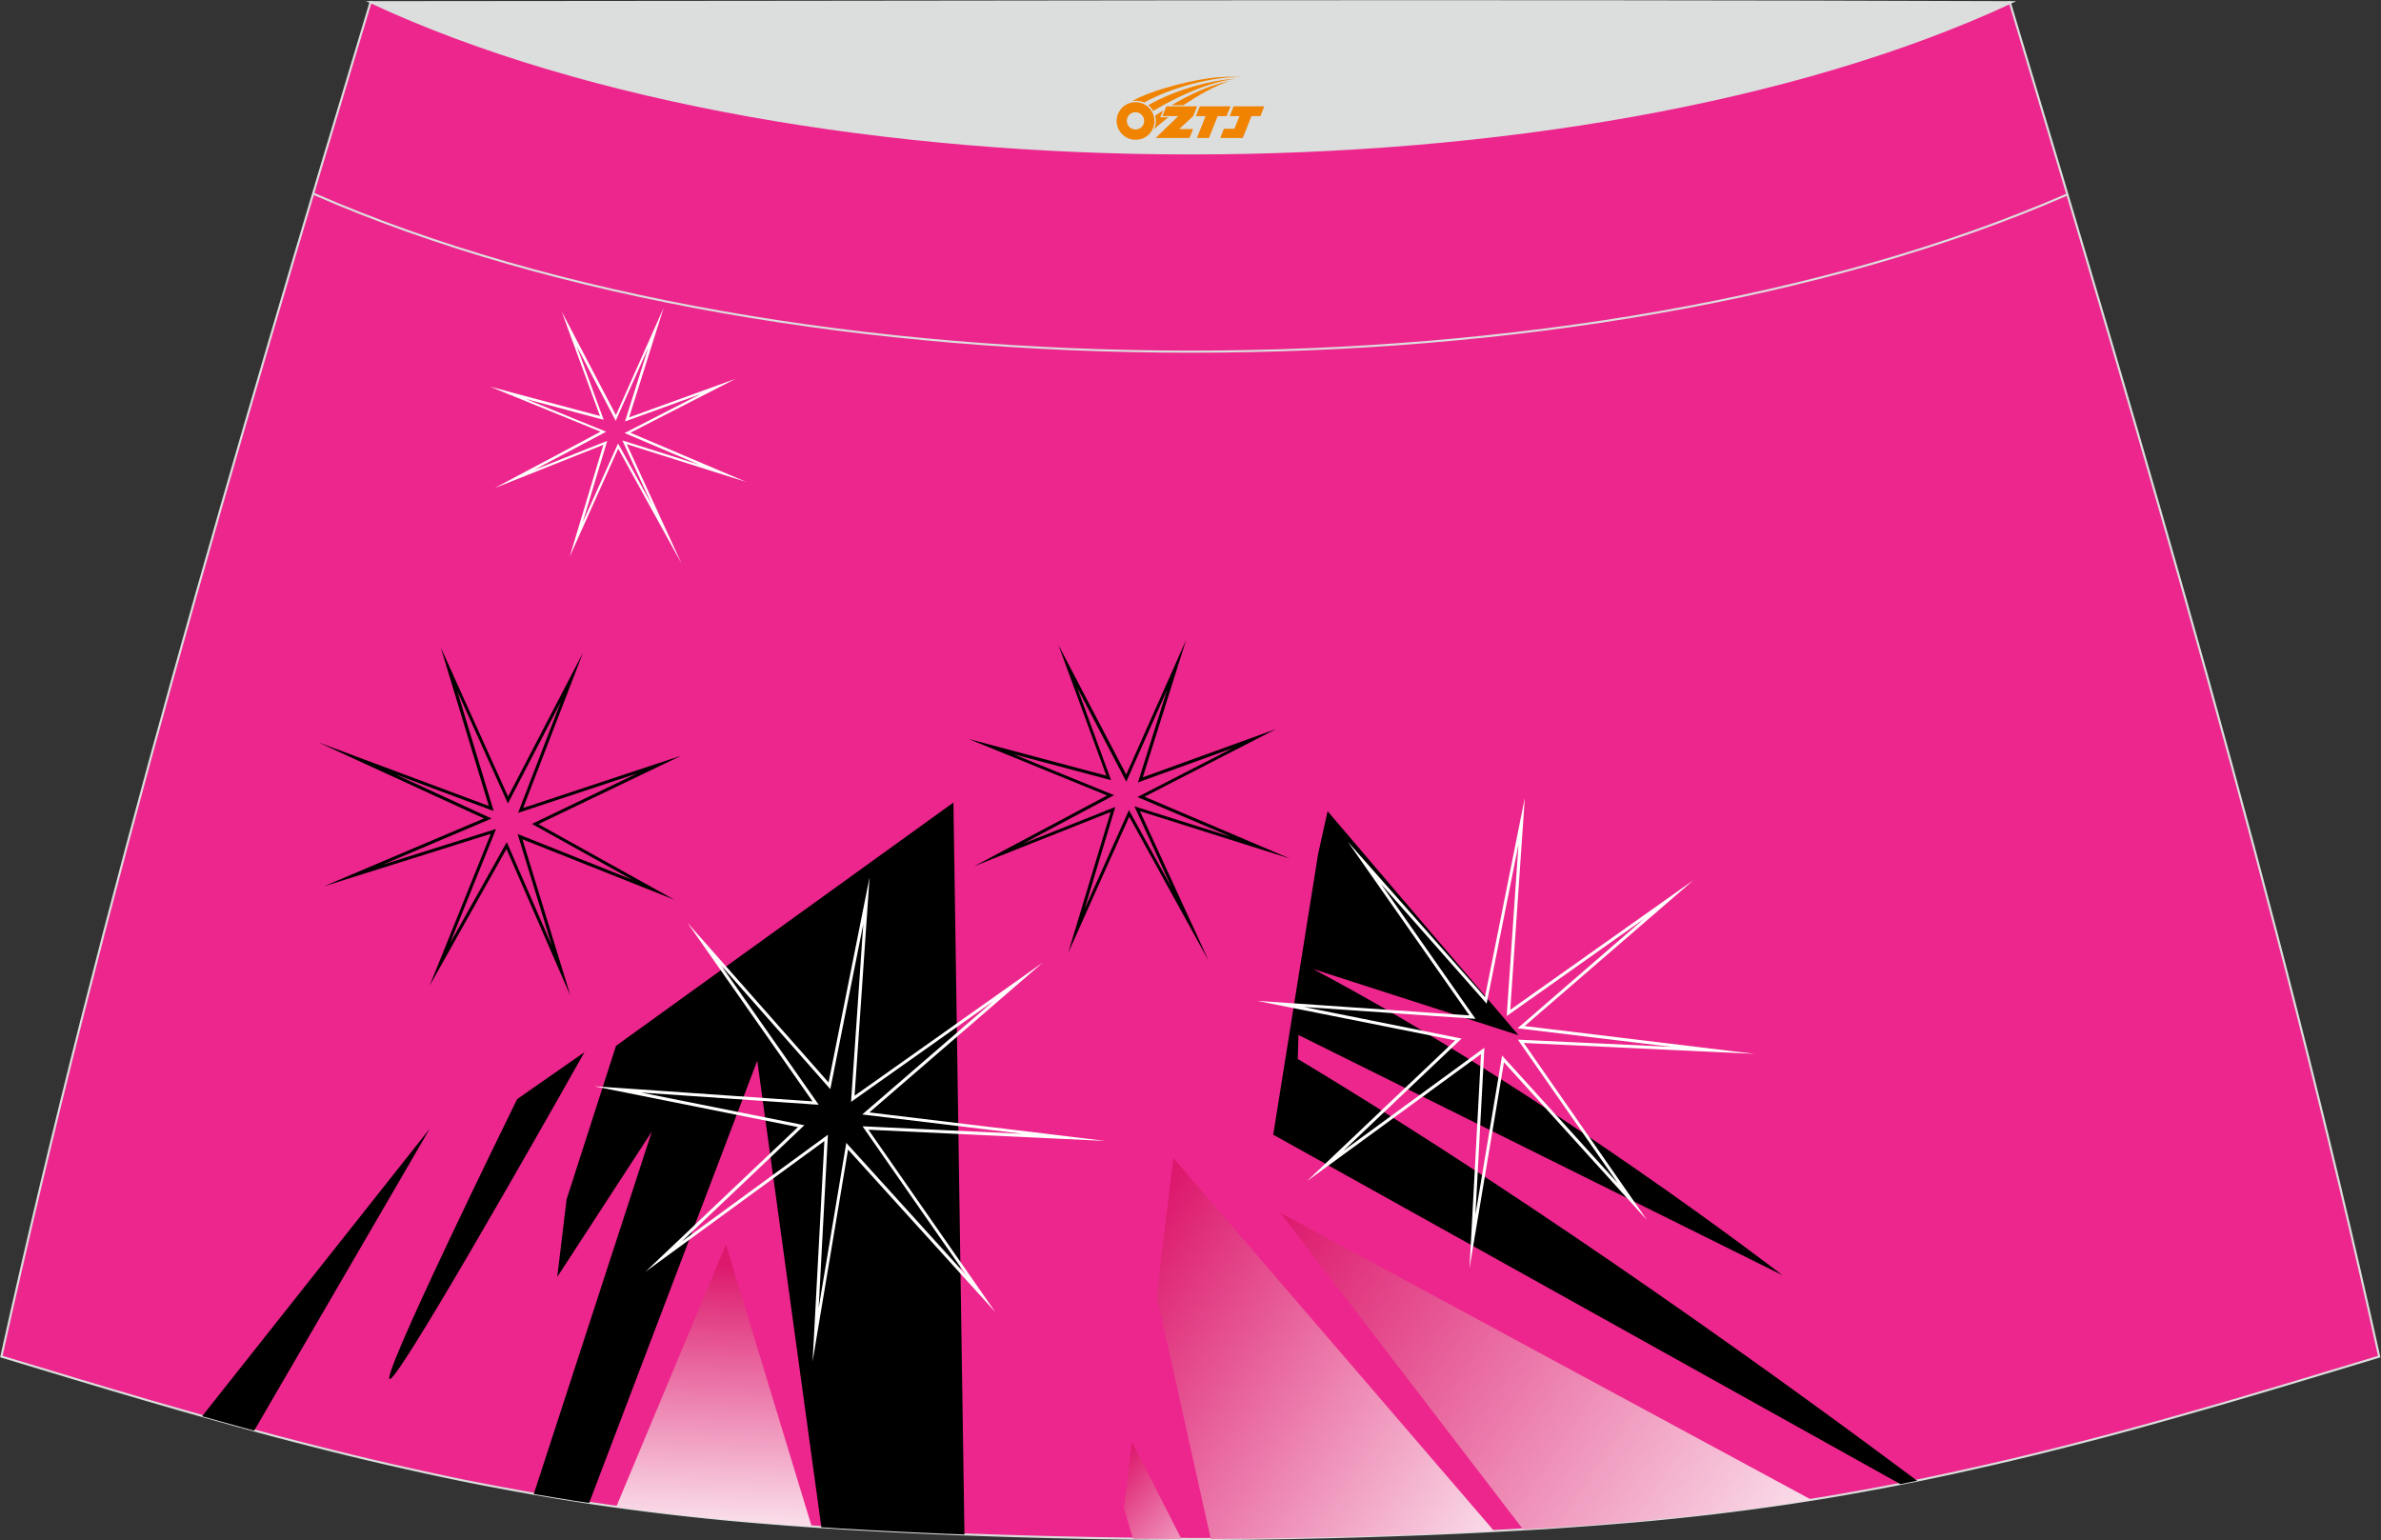 <?xml version="1.0" encoding="utf-8"?>
<!-- Generator: Adobe Illustrator 24.0.0, SVG Export Plug-In . SVG Version: 6.00 Build 0)  -->
<svg xmlns="http://www.w3.org/2000/svg" xmlns:xlink="http://www.w3.org/1999/xlink" version="1.1" id="图层_1" x="0px" y="0px" width="387.08px" height="250.4px" viewBox="0 0 387.08 250.4" enable-background="new 0 0 387.08 250.4" xml:space="preserve">
<rect x="0" y="0" width="387.08" height="250.4" fill="#333333" stroke="none"/>
<g>
	<path fill="#ED268D" stroke="#DCDDDD" stroke-width="0.341" stroke-miterlimit="22.926" d="M193.52,250.2L193.52,250.2   l-3.16-0.01l-3.16-0.02l-3.16-0.02l-3.16-0.05l-3.16-0.05l-3.16-0.07l-3.16-0.07l-3.16-0.08l-3.16-0.09l-3.16-0.1l-3.16-0.11   l-3.11-0.11l-3.11-0.13l-3.11-0.14L146.3,249l-3.11-0.16l-3.11-0.17l-3.11-0.18l-3.11-0.2l-3.11-0.22l-3.14-0.23l-3.14-0.25   l-3.13-0.26l-3.13-0.28l-3.13-0.31l-3.13-0.33l-3.13-0.35l-3.13-0.38l-3.11-0.4l-3.07-0.42l-3.06-0.44l-3.06-0.47l-3.06-0.49   l-3.05-0.52l-3.05-0.55l-3.05-0.56l-3.05-0.58l-3.03-0.6l-3.02-0.63l-3.02-0.65l-3.01-0.67l-3.01-0.68l-3.01-0.7l-3-0.72l-3-0.74   l-3.01-0.76l-3.01-0.77l-3-0.78l-3-0.81l-3-0.82l-2.99-0.83l-2.99-0.84l-2.99-0.85l-2.99-0.86l-2.99-0.86l-2.98-0.88l-2.98-0.88   l-2.98-0.89l-2.98-0.89l-2.98-0.9l-2.98-0.9l-2.98-0.9l-2.98-0.9c16.5-74.47,37.77-146.3,60.03-220.2   c106.77,29.51,159.7,29.51,266.47,0c22.25,73.91,43.53,145.73,60.07,220.21l-2.98,0.9l-2.98,0.9l-2.98,0.9l-2.98,0.9l-2.98,0.89   l-2.98,0.89l-2.98,0.88l-2.98,0.88l-2.99,0.86l-2.99,0.86l-2.99,0.85l-2.99,0.84l-3,0.83l-3,0.82l-3,0.81l-3.01,0.78l-3.01,0.77   l-3.01,0.76l-3,0.74l-3.01,0.72l-3.01,0.7l-3.01,0.68l-3.01,0.67l-3.02,0.65l-3.02,0.63l-3.03,0.6l-3.03,0.58l-3.05,0.56   l-3.05,0.55l-3.05,0.52l-3.06,0.49l-3.06,0.47l-3.06,0.44l-3.07,0.42l-3.11,0.4l-3.11,0.38l-3.13,0.35l-3.13,0.33l-3.13,0.31   l-3.13,0.28l-3.14,0.26l-3.14,0.25l-3.14,0.23l-3.11,0.22l-3.11,0.2l-3.11,0.18l-3.11,0.17l-3.11,0.16l-3.11,0.15l-3.11,0.14   l-3.11,0.13l-3.11,0.11l-3.16,0.11l-3.16,0.1l-3.16,0.09l-3.16,0.08l-3.16,0.07l-3.16,0.07l-3.16,0.05l-3.16,0.05l-3.16,0.02   l-3.16,0.02L193.52,250.2L193.52,250.2L193.52,250.2L193.52,250.2z"/>
	<polygon points="100.14,170.03 155,130.47 156.79,249.47 155.62,249.42 152.5,249.3 149.38,249.16 146.27,249.01 143.16,248.85    140.03,248.68 136.92,248.51 133.8,248.31 133.53,248.3 123.11,172.44 95.78,244.34 93.36,243.98 90.3,243.48 87.26,242.97    86.78,242.88 105.97,183.96 90.59,207.6 92.11,194.99  "/>
	<path d="M84.07,178.69l10.95-7.64c0,0-25.06,44.57-30.64,52.09c-0.34,0.47-0.61,0.78-0.8,0.95   C60.36,226.9,84.07,178.69,84.07,178.69z"/>
	<path d="M214.29,138.81l-7.3,45.66l101.96,56.81l2.72-0.55c-18.72-13.99-60.12-44.19-100.69-68.57l0.11-3.9l78.66,39.04   c0,0-38.73-29.9-76.3-49.77l33.42,10.77l-31.04-36.42L214.29,138.81z"/>
	<polygon points="32.85,230.25 69.88,183.47 41.32,232.59 38.98,231.95 35.99,231.12 33,230.28  "/>
	
		<linearGradient id="SVGID_1_" gradientUnits="userSpaceOnUse" x1="-791.258" y1="2269.385" x2="-697.016" y2="2333.393" gradientTransform="matrix(1 0 0 1 996.645 -2067.744)">
		<stop offset="0" style="stop-color:#DD196D"/>
		<stop offset="1" style="stop-color:#FFFFFF"/>
	</linearGradient>
	<polygon fill="url(#SVGID_1_)" points="294.51,243.84 208.14,197.16 247.61,248.65 250.12,248.51 253.23,248.31 256.35,248.09    259.48,247.87 262.62,247.61 265.75,247.35 268.88,247.07 272.01,246.76 275.13,246.43 278.26,246.08 281.37,245.71 284.49,245.31    287.56,244.89 290.61,244.44 293.67,243.98  "/>
	
		<linearGradient id="SVGID_2_" gradientUnits="userSpaceOnUse" x1="-817.54" y1="2276.891" x2="-744.23" y2="2327.138" gradientTransform="matrix(1 0 0 1 996.645 -2067.744)">
		<stop offset="0" style="stop-color:#DD196D"/>
		<stop offset="1" style="stop-color:#FFFFFF"/>
	</linearGradient>
	<polygon fill="url(#SVGID_2_)" points="190.74,188.23 188.04,210.63 196.84,250.2 199.85,250.17 203.01,250.15 206.17,250.1    209.34,250.06 212.5,249.99 215.66,249.92 218.82,249.84 221.98,249.74 225.14,249.65 228.3,249.54 231.42,249.42 234.54,249.3    237.66,249.16 240.78,249.01 242.9,248.91  "/>
	
		<linearGradient id="SVGID_3_" gradientUnits="userSpaceOnUse" x1="-816.176" y1="2306.718" x2="-794.589" y2="2326.402" gradientTransform="matrix(1 0 0 1 996.645 -2067.744)">
		<stop offset="0" style="stop-color:#DD196D"/>
		<stop offset="1" style="stop-color:#FFFFFF"/>
	</linearGradient>
	<polygon fill="url(#SVGID_3_)" points="192.07,250.2 184.03,234.44 182.73,245.18 184.2,250.15 187.2,250.17 190.36,250.2  "/>
	
		<linearGradient id="SVGID_4_" gradientUnits="userSpaceOnUse" x1="-879.243" y1="2273.447" x2="-880.827" y2="2322.086" gradientTransform="matrix(1 0 0 1 996.645 -2067.744)">
		<stop offset="0" style="stop-color:#DD196D"/>
		<stop offset="1" style="stop-color:#FFFFFF"/>
	</linearGradient>
	<polygon fill="url(#SVGID_4_)" points="131.96,248.18 118.01,202.31 100.18,244.98 102.55,245.31 105.67,245.71 108.79,246.08    111.91,246.43 115.04,246.76 118.16,247.07 121.29,247.35 124.42,247.61 127.55,247.87 130.69,248.09  "/>
	<path fill="#FFFFFE" d="M138.93,178.14l26.45-18.72l4.14-2.93l-3.84,3.32l-24.35,21.04l31.66,3.82l6.69,0.81l-6.74-0.32l-31.76-1.5   l18.42,26.47l2.18,3.14l-2.57-2.83l-21.34-23.55l-5.05,30.14l-0.72,4.31l0.24-4.36l1.68-31.48l-26,19l-3.09,2.26l2.77-2.64   l22.02-20.89l-29.36-5.88l-3.75-0.75l3.82,0.26l31.66,2.19l-17.82-25.45l-2.5-3.57l2.89,3.26l20.04,22.69l5.91-29.57l0.75-3.74   l-0.26,3.81L138.93,178.14L138.93,178.14z M161.51,162.75l-22.73,16.09l-0.42,0.3l0.03-0.51l1.95-28.37l-5.26,26.32l-0.1,0.49   l-0.33-0.38l-17.47-19.81l15.62,22.3l0.3,0.42l-0.51-0.03l-28.36-1.95l26.06,5.22l0.47,0.09l-0.34,0.33l-19.58,18.58l23.33-17.05   l0.42-0.31l-0.02,0.51l-1.48,27.64l4.41-26.33l0.08-0.5l0.34,0.38l19.12,21.09l-16.53-23.75l-0.28-0.41l0.5,0.02l25.53,1.2   l-25.52-3.08l-0.56-0.07l0.42-0.36L161.51,162.75z"/>
	<path d="M186.06,129.52l18.96,8.07l4.71,2l-4.88-1.55l-19.53-6.17l8.38,18.25l0,0l0.01,0.01l2.78,6.06l-3.22-5.84l-9.69-17.58   l-8.35,18.63l-1.56,3.46l1.09-3.63l5.8-19.22l-18.11,7.19l-4.09,1.63l3.89-2.07l17.73-9.44l-18.97-7.74l-3.58-1.45l3.73,0.99   l18.7,4.98l-6.5-17.72l-1.31-3.55l1.75,3.34l9.29,17.75l7.99-17.95l1.76-3.97l-1.31,4.14l-5.75,18.23l18.09-6.55l3.61-1.31   l-3.42,1.75L186.06,129.52L186.06,129.52z M200.12,136.04l-14.73-6.26l-0.48-0.2l0.47-0.24l15.04-7.72l-14.95,5.41l-0.47,0.17   l0.15-0.48l4.59-14.56l-6.43,14.46l-0.2,0.47l-0.24-0.45l-7.76-14.86l5.36,14.62l0.16,0.44l-0.45-0.13l-15.42-4.1l15.88,6.47   l0.49,0.19l-0.47,0.25l-14.3,7.62l14.49-5.76l0.47-0.19l-0.15,0.49l-4.84,16.08l7-15.61l0.2-0.45l0.24,0.43l6.71,12.17l-5.83-12.72   l-0.23-0.5l0.52,0.17L200.12,136.04z"/>
	<path d="M79.79,135.56l-22.27,7l-4.86,1.53l4.69-1.99l21.33-9.05l-20.81-9.55l-6.11-2.81l6.3,2.35l21.41,7.99l-6.72-22.14   l-1.1-3.64l1.57,3.47l9.38,20.78l10.15-19.49l2.02-3.88l-1.57,4.08l-8.15,21.15l22.03-7.3l3.65-1.2l-3.47,1.66l-19.73,9.46   l18.79,10.45l3.33,1.85l-3.53-1.41l-21.19-8.43l6.54,21.3l1.27,4.15L91,157.92l-8.66-19.9l-10.63,18.92l-1.88,3.33l1.43-3.53   L79.79,135.56L79.79,135.56z M62.24,140.56l17.9-5.63l0.5-0.16l-0.19,0.48l-7.3,18.11l9-16.03l0.24-0.43l0.19,0.45l7.13,16.37   l-5.41-17.64l-0.15-0.49l0.48,0.19l18.12,7.22l-15.87-8.83l-0.41-0.23l0.43-0.2l16.68-8l-18.87,6.25l-0.49,0.16l0.19-0.49   l6.76-17.55l-8.37,16.07l-0.24,0.45l-0.2-0.47l-8.01-17.78l5.76,18.98l0.15,0.48l-0.47-0.17l-15.58-5.81l15.21,6.98l0.5,0.23   l-0.51,0.22L62.24,140.56z"/>
	<path fill="#FFFFFE" d="M245.52,164.18l25.62-18.14l4.14-2.93l-3.84,3.32l-23.58,20.38l30.68,3.71l6.69,0.81l-6.74-0.32   l-30.77-1.45l17.84,25.64l2.18,3.14l-2.57-2.83l-20.67-22.81l-4.89,29.2l-0.72,4.31l0.24-4.36l1.64-30.49l-25.2,18.41l-3.09,2.25   l2.77-2.64l21.32-20.24l-28.44-5.68l-3.75-0.75l3.82,0.26l30.68,2.11l-17.26-24.65l-2.5-3.57l2.89,3.26l19.4,21.98l5.73-28.65   l0.75-3.74l-0.26,3.81L245.52,164.18L245.52,164.18z M267.27,149.38l-21.9,15.5l-0.42,0.3l0.03-0.51l1.88-27.38l-5.08,25.39   l-0.1,0.49l-0.33-0.38l-16.84-19.08l15.06,21.5l0.3,0.42l-0.51-0.03l-27.37-1.89l25.15,5.04l0.47,0.09l-0.34,0.33l-18.9,17.94   l22.52-16.46l0.42-0.31l-0.02,0.52l-1.43,26.63l4.25-25.39l0.08-0.5l0.34,0.38l18.46,20.37l-15.95-22.92l-0.28-0.41l0.5,0.02   l24.54,1.16l-24.53-2.96l-0.56-0.07l0.42-0.36L267.27,149.38z"/>
	<path fill="#FFFFFE" d="M102.48,70.35l15.11,6.42l3.75,1.59l-3.89-1.23l-15.56-4.92l6.68,14.56l2.22,4.83l-2.57-4.66l-7.72-14.01   l-6.66,14.84l-1.24,2.76l0.88-2.9l4.61-15.32l-14.42,5.74l-3.26,1.3l3.1-1.65l14.13-7.52l-15.12-6.16l-2.85-1.16l2.98,0.8   l14.89,3.97l-5.18-14.12l-1.03-2.83l1.4,2.67l7.4,14.14l6.36-14.3l1.41-3.16l-1.05,3.3l-4.58,14.53l14.41-5.22l2.89-1.05l-2.73,1.4   L102.48,70.35L102.48,70.35z M113.67,75.55l-11.74-4.99l-0.39-0.16l0.38-0.19l11.98-6.15L102,68.37l-0.38,0.14l0.11-0.38l3.66-11.6   l-5.13,11.51l-0.16,0.38l-0.18-0.35l-6.18-11.83l4.27,11.65l0.13,0.35l-0.36-0.09L85.5,64.87l12.65,5.16l0.39,0.16l-0.36,0.19   l-11.39,6.04l11.54-4.59l0.38-0.15l-0.11,0.39l-3.86,12.81l5.58-12.43l0.16-0.35l0.19,0.34l5.34,9.69l-4.65-10.13l-0.17-0.4   l0.42,0.14L113.67,75.55z"/>
	<path fill="none" stroke="#DCDDDD" stroke-width="0.341" stroke-miterlimit="22.926" d="M336.12,31.6   c-78.2,34.13-207.1,34.1-285.18-0.11"/>
	<path fill="#DCDDDD" stroke="#DCDDDD" stroke-width="0.341" stroke-miterlimit="22.926" d="M327.04,0.36   c-70.39,32.77-196.37,32.77-266.77,0C149.21,0.33,238.11,0.02,327.04,0.36z"/>
	
</g>
<g id="图层_x0020_1">
	<path fill="#F08300" d="M181.71,20.69c0.416,1.136,1.472,1.984,2.752,2.032c0.144,0,0.304,0,0.448-0.016h0.016   c0.016,0,0.064,0,0.128-0.016c0.032,0,0.048-0.016,0.08-0.016c0.064-0.016,0.144-0.032,0.224-0.048c0.016,0,0.016,0,0.032,0   c0.192-0.048,0.4-0.112,0.576-0.208c0.192-0.096,0.4-0.224,0.608-0.384c0.672-0.56,1.104-1.408,1.104-2.352   c0-0.224-0.032-0.448-0.08-0.672l0,0C187.55,18.81,187.5,18.64,187.42,18.46C186.95,17.37,185.87,16.61,184.6,16.61C182.91,16.61,181.53,17.98,181.53,19.68C181.53,20.03,181.59,20.37,181.71,20.69L181.71,20.69L181.71,20.69z M186.01,19.71L186.01,19.71C185.98,20.49,185.32,21.09,184.54,21.05C183.75,21.02,183.16,20.37,183.19,19.58c0.032-0.784,0.688-1.376,1.472-1.344   C185.43,18.27,186.04,18.94,186.01,19.71L186.01,19.71z"/>
	<polygon fill="#F08300" points="200.04,17.29 ,199.4,18.88 ,197.96,18.88 ,196.54,22.43 ,194.59,22.43 ,195.99,18.88 ,194.41,18.88    ,195.05,17.29"/>
	<path fill="#F08300" d="M202.01,12.56c-1.008-0.096-3.024-0.144-5.056,0.112c-2.416,0.304-5.152,0.912-7.616,1.664   C187.29,14.94,185.42,15.66,184.07,16.43C184.27,16.4,184.46,16.38,184.65,16.38c0.48,0,0.944,0.112,1.36,0.288   C190.11,14.35,197.31,12.3,202.01,12.56L202.01,12.56L202.01,12.56z"/>
	<path fill="#F08300" d="M187.48,18.03c4-2.368,8.88-4.672,13.488-5.248c-4.608,0.288-10.224,2-14.288,4.304   C187,17.34,187.27,17.66,187.48,18.03C187.48,18.03,187.48,18.03,187.48,18.03z"/>
	<polygon fill="#F08300" points="205.53,17.29 ,204.91,18.88 ,203.45,18.88 ,202.04,22.43 ,201.58,22.43 ,200.07,22.43 ,198.38,22.43    ,198.97,20.93 ,200.68,20.93 ,201.5,18.88 ,199.91,18.88 ,200.55,17.29"/>
	<polygon fill="#F08300" points="194.62,17.29 ,193.98,18.88 ,191.69,20.99 ,193.95,20.99 ,193.37,22.43 ,187.88,22.43 ,191.55,18.88    ,188.97,18.88 ,189.61,17.29"/>
	<path fill="#F08300" d="M199.9,13.15c-3.376,0.752-6.464,2.192-9.424,3.952h1.888C194.79,15.53,197.13,14.1,199.9,13.15z    M189.1,17.97C188.47,18.35,188.41,18.4,187.8,18.81c0.064,0.256,0.112,0.544,0.112,0.816c0,0.496-0.112,0.976-0.32,1.392   c0.176-0.16,0.32-0.304,0.432-0.4c0.272-0.24,0.768-0.64,1.6-1.296l0.32-0.256H188.62l0,0L189.1,17.97L189.1,17.97L189.1,17.97z"/>
</g>
</svg>